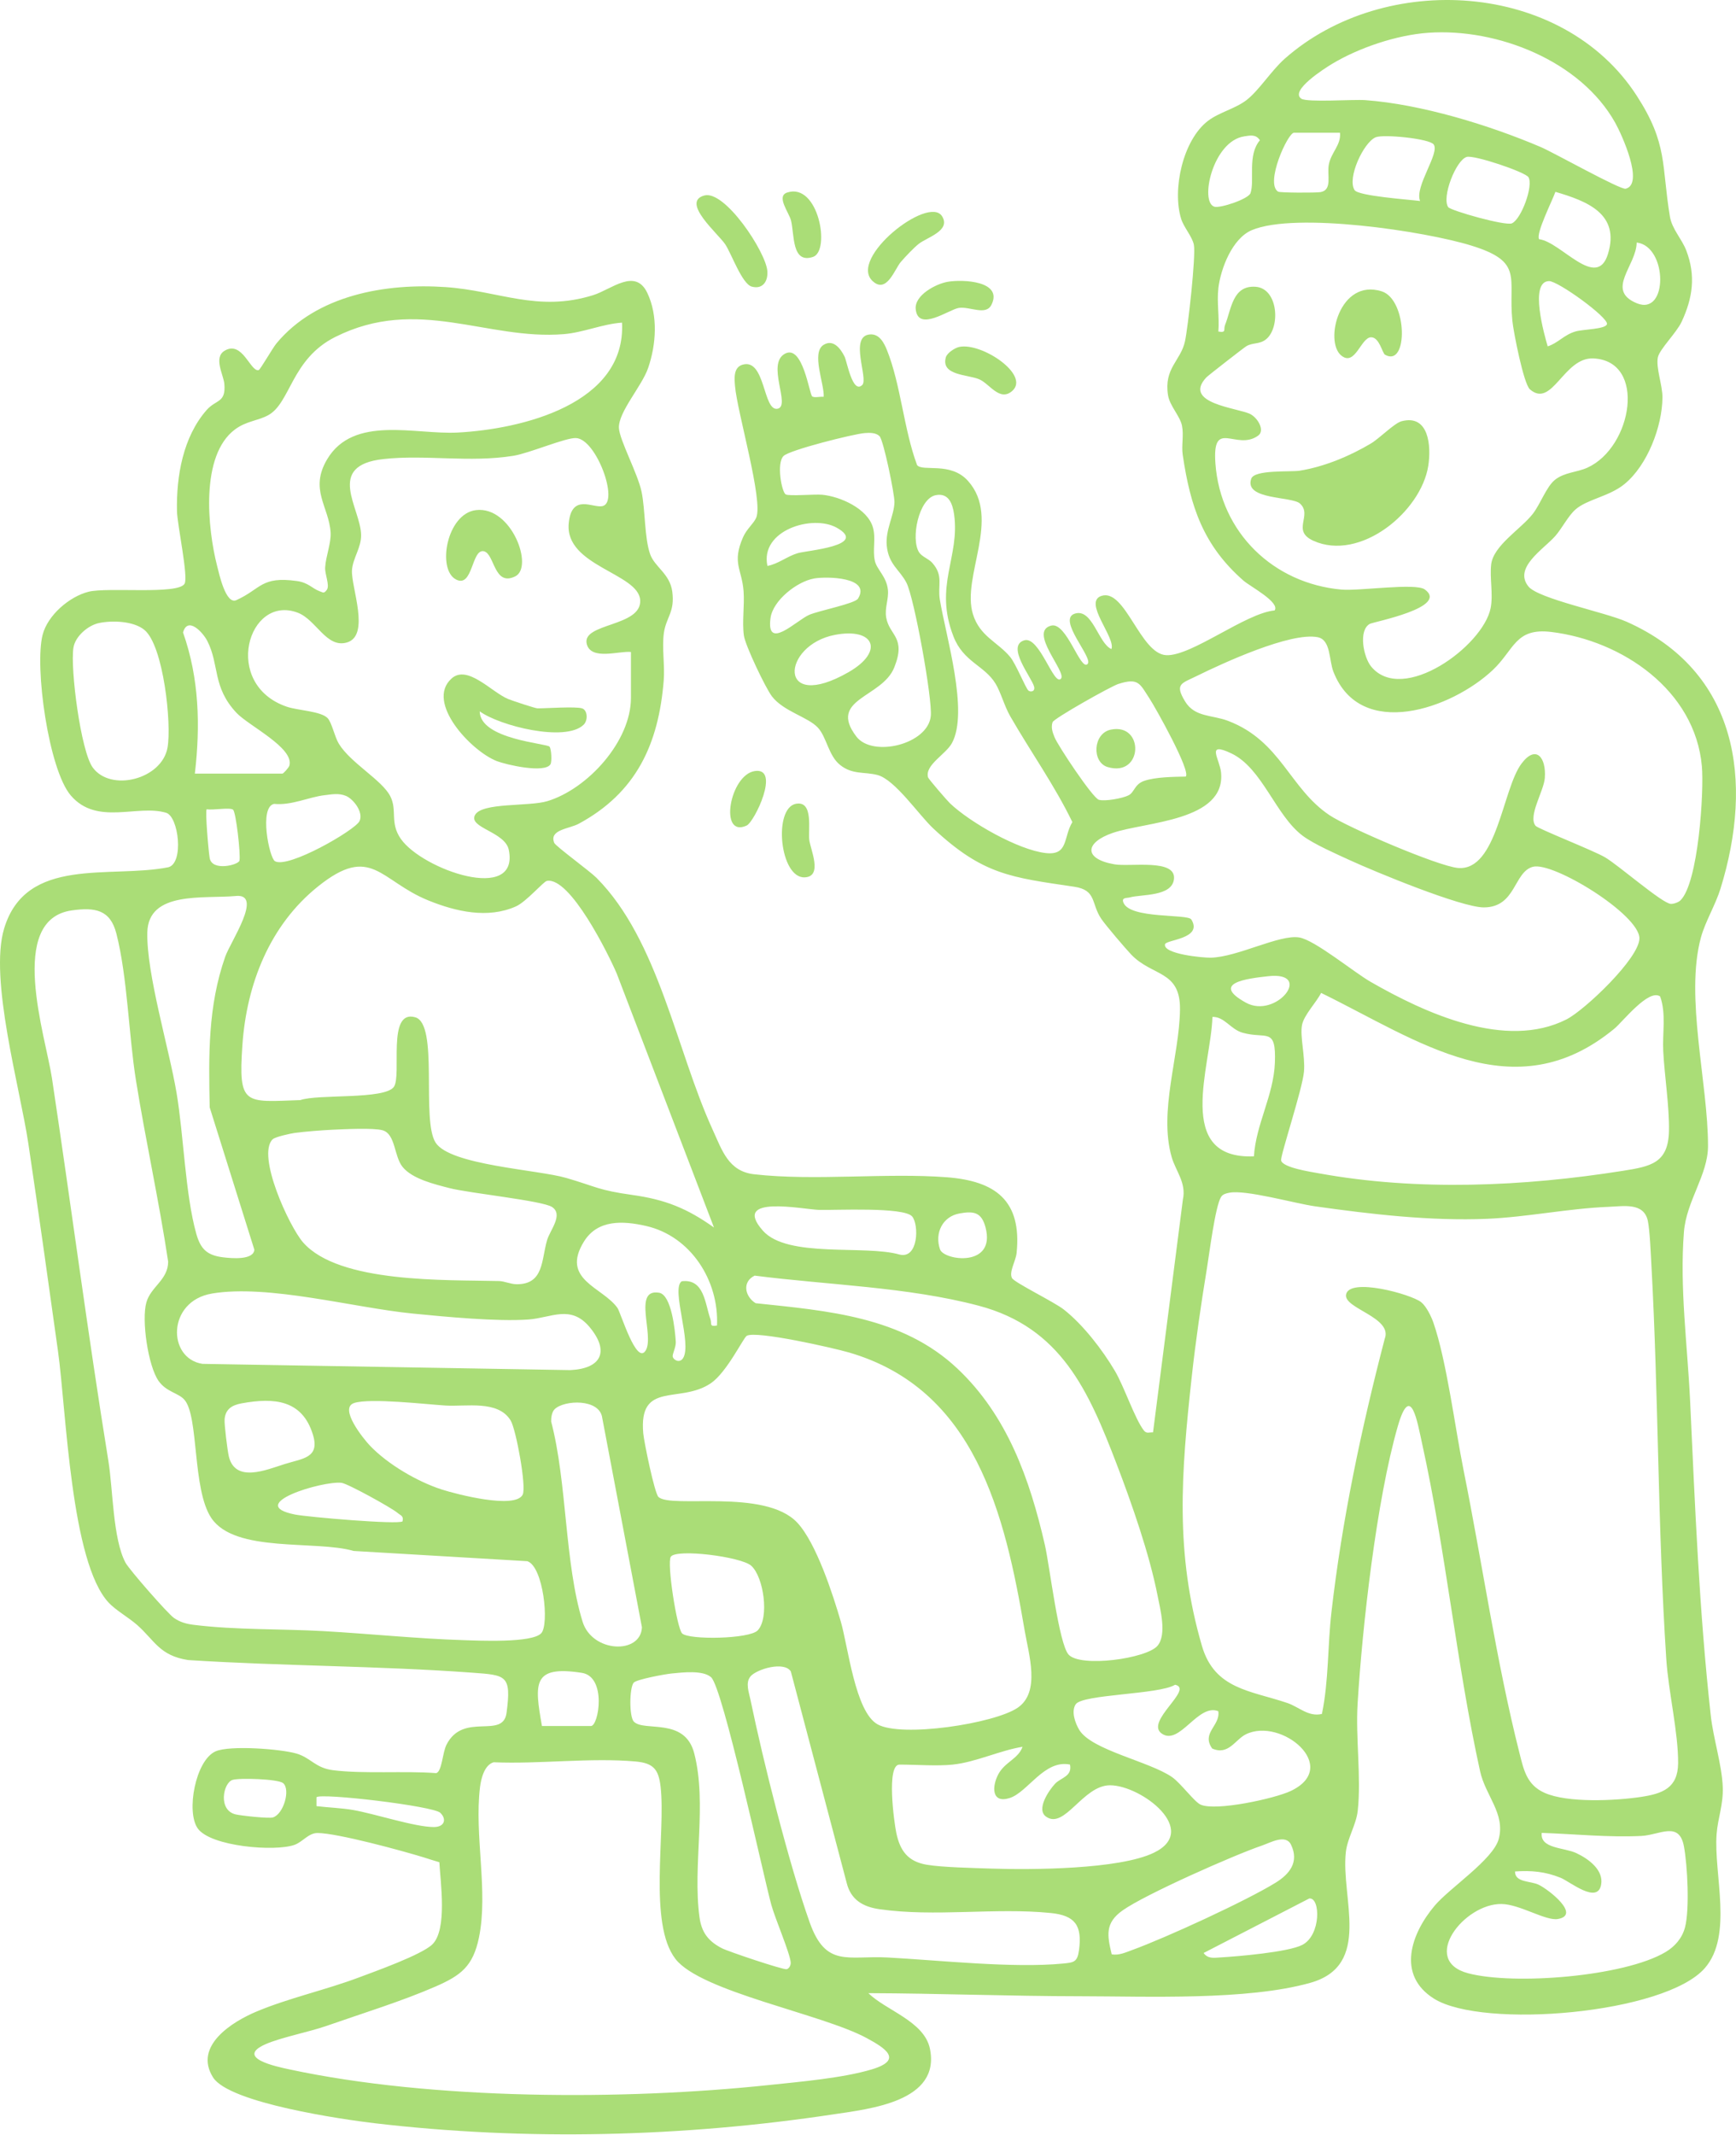 <svg width="1732" height="2130" viewBox="0 0 1732 2130" fill="none" xmlns="http://www.w3.org/2000/svg">
<path d="M866.29 1988.12C883.828 2005.39 922.076 2016.17 927.764 2043.52C938.725 2096.28 867.89 2103.57 831.835 2109.02C681.809 2131.71 524.763 2135.68 373.878 2117.94C342.652 2114.26 228.622 2097.91 212.505 2072.14C192.775 2040.55 232.266 2016.47 255.819 2006.57C287.696 1993.15 324.965 1984.98 357.969 1972.56C374.293 1966.43 420.835 1949.87 431.411 1939.47C446.461 1924.66 439.41 1877.4 438.344 1857.58C433.189 1856.13 428.123 1854.41 422.998 1852.81C401.311 1846.12 336.608 1828.52 316.848 1828.43C307.694 1828.4 302.094 1837.32 293.74 1840.28C274.216 1847.22 210.313 1841.97 197.337 1823.93C185.398 1807.31 195.085 1755.64 215.172 1746.93C229.422 1740.74 280.141 1744.59 295.784 1749.18C310.271 1753.45 314.567 1763.61 332.431 1765.8C363.627 1769.65 403.119 1766.25 435.292 1768.71C441.01 1766.75 441.395 1748.41 445.454 1740.38C462.281 1707.17 501.802 1735.38 505.387 1708.57C510.394 1670.85 505.002 1671 471.169 1668.51C377.018 1661.61 282.008 1661.96 187.768 1655.92C159.09 1651.48 154.409 1636.49 136.871 1620.96C128.635 1613.67 115.747 1606.39 108.637 1598.89C70.508 1558.57 66.183 1407.27 57.858 1347.78C48.23 1278.84 38.542 1209.46 28.262 1140.61C19.967 1084.97 -11.052 976.451 4.117 926.205C26.04 853.533 109.822 876.582 167.948 865.087C183.709 860.999 178.258 814.516 165.756 810.753C137.078 802.132 96.668 823.937 70.597 793.452C48.467 767.559 34.246 665.201 42.542 633.146C47.578 613.652 69.264 595.017 88.432 590.248C107.6 585.478 177.488 593.418 184.124 582.338C188.123 575.642 176.866 523.56 176.569 509.932C175.829 474.973 182.613 435.837 206.136 409.026C215.646 398.213 225.482 402.153 223.823 382.926C223.023 373.86 212.772 356.766 224 349.922C241.835 339.079 249.834 371.164 258.04 369.209C259.64 368.824 271.935 347.197 275.816 342.545C315.9 294.196 384.78 282.286 444.536 286.375C497.655 289.989 536.228 311.764 591.747 294.433C610.085 288.715 633.756 266.822 645.844 292.241C656.687 315.023 654.643 343.76 646.643 367.076C640.422 385.207 616.81 411.07 617.492 426.861C617.995 438.741 636.274 472.366 640.067 490.408C643.859 508.45 642.881 536.595 648.658 552.86C653.161 565.569 668.3 572.265 670.7 589.981C673.514 610.601 664.597 615.489 662.345 631.428C660.271 646.27 663.412 663.572 662.197 678.651C657.101 742.377 634.734 790.726 577.349 821.715C567.839 826.84 547.515 827.522 552.996 840.824C554.329 844.053 588.577 869.027 595.154 875.664C657.25 938.174 674.729 1047.58 710.991 1126.83C720.501 1147.6 726.752 1168.4 752.319 1171.33C812.608 1178.2 883.917 1169.67 944.68 1174.32C993.059 1178.06 1019.57 1197.4 1014.27 1249.78C1013.44 1258.07 1006.45 1268.71 1009.65 1274.87C1011.96 1279.32 1051.9 1298.78 1061.35 1306.25C1080.66 1321.42 1099.92 1346.48 1112.42 1367.63C1121.49 1382.98 1132.36 1415.63 1141.28 1426.97C1144 1430.44 1146.88 1428.48 1150.37 1428.81L1180.15 1196.57C1183.82 1179.89 1172.89 1167.92 1168.98 1154.24C1155.85 1108.32 1176.68 1053.6 1177.27 1007.08C1177.81 967.652 1149.6 974.259 1128.48 952.039C1122.73 945.995 1103.12 923.006 1098.79 916.607C1088.37 901.29 1094.32 887.87 1071.69 884.522C1008.52 875.16 980.735 872.612 931.319 826.573C916.565 812.857 892.953 777.572 875.326 773.039C862.202 769.662 850.47 772.951 838.056 762.967C826.562 753.723 824.754 735.266 815.985 725.816C806.06 715.121 781.826 709.758 770.183 694.649C763.844 686.413 743.52 643.841 742.157 633.887C740.261 619.992 742.928 604.053 741.861 589.774C740.202 567.465 730.04 561.807 741.328 535.914C744.913 527.648 751.904 522.315 754.452 516.45C761.77 499.592 735.432 410.892 733.329 385.118C732.707 377.563 731.551 366.365 741.032 363.728C763.814 357.388 761.118 410.833 775.872 407.693C789.263 404.849 764.11 362.75 783.308 352.737C801.083 343.464 807.482 393.502 810.356 395.457C812.667 397.027 818.444 395.398 821.762 395.842C822.74 383.548 809.023 351.729 821.733 343.967C831.539 337.953 838.827 348.026 842.648 355.759C845.048 360.617 850.588 393.324 860.246 384.051C866.705 377.86 846.826 335.406 867.83 333.598C877.34 332.769 881.992 342.012 884.865 349.093C898.76 383.666 901.693 428.461 914.995 463.982C920.713 470.826 948.413 460.249 965.803 479.743C999.192 517.22 959.138 574.931 970.662 612.556C977.476 634.805 995.37 640.315 1007.81 655.276C1013.62 662.268 1023.19 686.324 1026.06 688.843C1027.99 690.502 1033.14 690.087 1031.66 684.725C1029.17 675.659 1003.43 644.226 1021.94 638.716C1037.14 634.212 1051.45 684.991 1058.53 676.992C1064.43 670.326 1025.59 629.946 1048.79 624.051C1064.28 620.111 1078.06 670.267 1085.2 662.209C1090.71 655.987 1054.53 617.918 1072.25 612.141C1089.97 606.364 1095.83 642.004 1108.87 647.426C1113.28 636.02 1080.19 600.469 1098.94 594.395C1122.73 586.693 1137.63 652.581 1163.73 653.558C1189.06 654.506 1242.69 611.578 1271.69 608.912C1277.26 600.706 1247.31 585.033 1240.7 579.256C1200.5 544.15 1187.55 505.251 1179.97 453.524C1178.61 444.31 1181.21 434.326 1179.26 424.639C1177.3 414.951 1166.99 404.819 1165.33 394.213C1161.07 367.194 1177.95 360.054 1182.25 340.472C1185.21 326.962 1193.3 254.675 1191.11 244.099C1189.42 235.922 1180.98 226.619 1178.43 218.324C1169.36 189.113 1180.09 139.815 1205.12 120.618C1216.32 112.026 1232.41 108.471 1243.58 99.88C1256.17 90.192 1268.34 70.402 1282 58.374C1381.63 -29.378 1558.74 -19.098 1632.89 95.347C1664.26 143.785 1657.48 164.494 1666.07 216.072C1668.17 228.604 1677.92 238.173 1682.45 250.024C1691.93 274.88 1688.94 296.951 1677.77 320.948C1672.62 332.028 1655.64 348.382 1654.01 356.588C1651.97 366.779 1658.75 384.614 1658.63 396.494C1658.37 425.468 1643.64 464.16 1620.71 482.883C1605.6 495.237 1583.56 497.993 1571.95 508.125C1564.42 514.702 1558.41 527.144 1551.45 534.966C1539.86 547.971 1509.71 566.34 1524.96 585.063C1534.95 597.299 1601.63 610.719 1622.97 620.229C1733.8 669.615 1749.88 778.668 1716.52 886.477C1711.58 902.505 1701.33 919.303 1697.03 935.064C1680.85 994.404 1704.14 1080.47 1704.08 1143.13C1704.08 1172.01 1682.51 1197.85 1680.05 1228.86C1675.64 1284.68 1683.61 1341.92 1686.22 1397.55C1691.1 1502.34 1695.28 1607.1 1706.84 1711.38C1709.38 1734.22 1717.89 1760.38 1718.78 1782.33C1719.49 1800.32 1713.86 1813.2 1712.64 1829.71C1709.71 1869.7 1729.23 1930.52 1701 1963.08C1661.24 2008.91 1479.19 2024.23 1430.57 1993.6C1393.16 1970.01 1407.79 1928.78 1431.49 1900.78C1446.39 1883.18 1489.83 1854.83 1495.28 1834.36C1502 1809.09 1482.12 1791.37 1476.7 1766.93C1453.36 1661.16 1442.4 1546.69 1418.84 1440.04C1414.1 1418.62 1407.53 1377.79 1394.52 1422.88C1373.37 1496.36 1359.15 1622.12 1354.47 1699.5C1352.39 1733.57 1358.23 1773.06 1354.61 1806.18C1353.07 1820.32 1344.3 1833.44 1342.73 1847.57C1337.64 1893.34 1369.25 1960.42 1307.3 1977.87C1244.26 1995.64 1144.71 1991.32 1078 1991.26C1007.31 1991.2 936.859 1988.44 866.231 1988.18L866.29 1988.12ZM1425.09 32.688C1393.63 34.88 1355.89 47.531 1328.93 63.766C1321.49 68.269 1286.44 90.488 1298.35 98.458C1304.16 102.339 1350.08 99.02 1362.05 99.88C1417.81 103.938 1485.74 124.736 1537.23 146.689C1550.09 152.169 1616.65 189.557 1621.93 188.254C1640.68 183.632 1617.87 133.89 1611.59 122.632C1577.04 60.655 1493.77 27.918 1425.09 32.688ZM1336.9 132.409H1291.01C1284.82 132.409 1261.88 182.891 1275.16 191.187C1276.96 192.312 1313.11 192.461 1317.67 191.601C1329.55 189.35 1323.77 174.567 1325.76 164.168C1328.13 151.784 1338.14 144.674 1336.9 132.379V132.409ZM1241.44 136.023C1210.07 140.586 1196.65 201.467 1211.52 206.177C1217.21 207.985 1245.62 198.564 1247.63 192.609C1251.96 179.87 1244.26 154.925 1257 139.904C1252.97 133.801 1247.69 135.105 1241.44 135.994V136.023ZM1416.8 200.489C1411.05 186.091 1436.74 152.851 1430.37 144.081C1426.13 138.245 1380.21 133.683 1372.48 136.942C1360.48 142.008 1343.74 177.648 1351.47 189.646C1355.3 195.571 1406.01 199.097 1416.8 200.489ZM1463.31 156.554C1452.59 159.783 1438.25 196.579 1444.82 206.563C1447.14 210.088 1502.15 225.642 1508.46 222.768C1517.85 218.531 1530.06 185.143 1524.93 176.759C1521.73 171.574 1470.69 154.332 1463.28 156.554H1463.31ZM1535.57 238.618C1557.25 241.136 1593.04 290.078 1604.27 253.283C1616.48 213.288 1583.44 200.667 1551.83 191.364C1548.99 199.63 1532.07 233.078 1535.54 238.588L1535.57 238.618ZM1215.55 287.797C1213.95 301.188 1216.71 316.978 1215.55 330.725C1223.96 332.176 1220.41 328.74 1222.22 324.207C1228.61 308.179 1229.68 284.568 1252.55 286.049C1275.42 287.53 1277.62 326.755 1263.19 338.398C1256.61 343.73 1250.15 341.449 1243.49 345.33C1241.29 346.604 1205.33 374.601 1203.58 376.437C1179.23 402.479 1234.9 406.863 1247.22 412.937C1254.74 416.64 1262.42 429.438 1255.19 434.593C1233.33 450.206 1209.27 416.492 1212.62 462.353C1217.62 531.114 1270.42 582.071 1338.41 588.115C1356.3 589.714 1412.15 581.212 1421.48 587.966C1446.25 605.89 1370.26 620.288 1366.61 622.333C1355.03 628.85 1360.33 655.632 1368.09 664.994C1399.56 702.885 1479.52 644.552 1487.16 606.749C1489.94 593.032 1486.12 576.709 1487.75 562.962C1490 544.09 1517.38 527.767 1529.2 512.657C1537.02 502.644 1542.77 485.52 1551.39 478.617C1560.84 471.063 1573.16 471.27 1583.68 466.53C1628.71 446.147 1643.08 359.906 1589.67 357.536C1559.98 356.203 1548.66 407.811 1526.36 388.347C1520.13 382.896 1510 331.258 1508.88 320.03C1504.52 276.776 1520.67 261.4 1468.38 245.106C1421.6 230.53 1292.4 211.243 1248.97 229.552C1229.41 237.788 1217.86 267.888 1215.49 287.826L1215.55 287.797ZM1632.92 241.936C1632.59 265.103 1601.43 289.485 1633.01 302.491C1664.59 315.497 1663.79 245.491 1632.92 241.936ZM1544.13 345.508C1554.65 342.101 1560.48 333.865 1572.07 330.577C1579.65 328.414 1602.2 328.444 1603.26 323.259C1604.66 316.623 1554.38 280.213 1545.43 280.39C1525.5 280.775 1540.9 334.487 1544.13 345.478V345.508ZM620.632 321.837C600.931 323.2 582.237 331.673 562.536 333.302C485.775 339.612 416.776 294.907 334.505 336.117C290.51 358.158 289.977 401.975 267.55 414.181C257.033 419.899 245.746 419.928 234.399 428.401C199.677 454.324 207.025 527.085 216.624 564.532C218.608 572.294 225.245 603.431 235.821 598.632C260.588 587.433 260.411 574.546 296.288 579.582C307.575 581.152 311.663 587.107 318.744 589.714C322.595 591.136 323.158 592.262 326.18 588.233C329.113 583.671 324.017 572.916 324.403 566.014C325.025 554.993 330.505 541.602 329.854 531.203C328.254 505.458 308.434 488.394 326.358 458.205C352.725 413.796 414.347 433.704 456.504 431.482C520.526 428.105 624.661 403.101 620.602 321.837H620.632ZM877.429 435.038C873.845 431.453 867.564 431.631 862.764 431.986C851.536 432.875 787.9 448.814 781.767 454.828C774.479 461.997 779.871 490.556 783.811 493.104C787.011 495.178 812.756 492.778 820.37 493.519C838.382 495.297 865.342 507.265 870.852 525.9C874.111 536.98 870.378 548.475 872.837 559.437C874.793 568.147 884.421 574.99 885.843 588.144C886.88 597.773 882.406 606.334 884.184 616.141C887.413 634.183 904.33 635.486 892.183 665.823C880.036 696.16 825.554 696.93 854.41 734.733C870.586 755.916 925.986 742.495 928.652 714.143C930.282 696.753 912.151 596.38 904.33 581.241C897.575 568.176 886.554 563.199 884.717 544.387C883.177 528.596 892.094 514.287 892.39 500.926C892.568 493.104 881.518 439.067 877.459 435.008L877.429 435.038ZM629.52 650.359C618.025 649.025 589.703 659.128 585.407 642.419C579.985 621.296 640.422 625.414 638.704 598.573C636.985 571.731 563.187 564.621 567.424 521.901C570.386 491.801 591.539 507.088 601.138 504.836C617.936 500.926 595.094 438.119 574.771 436.963C564.52 436.371 528.318 452.072 512.26 454.65C468.621 461.73 424.123 453.257 382.38 457.938C324.225 464.456 359.805 506.703 360.279 533.573C360.517 546.372 351.806 557.037 351.155 569.035C350.266 585.656 369.671 633.857 346.207 640.849C325.706 646.952 315.574 618.244 297.176 611.223C247.375 592.203 221.067 682.799 286.244 704.989C297.206 708.722 319.988 709.344 326.773 716.247C331.098 720.661 333.764 734.852 338.09 741.932C349.881 761.159 381.136 778.076 389.372 794.222C396.63 808.413 388.602 820.678 399.978 836.883C421.457 867.457 518.363 901.409 507.639 847.815C503.995 829.595 467.14 825.803 473.895 813.034C480.65 800.266 527.666 804.71 546.034 799.17C586.296 786.993 629.49 739.503 629.49 696.16V650.299L629.52 650.359ZM933.6 493.934C916.535 497.282 908.477 537.484 916.921 550.875C919.735 555.348 926.43 557.304 930.075 561.392C941.629 574.368 935.318 583.76 937.688 598.187C943.584 634.064 966.811 709.818 949.776 741.192C943.584 752.598 922.461 763.085 925.927 775.469C926.371 777.098 945.065 798.725 947.732 801.243C967.759 820.382 1015.87 847.786 1043.28 850.926C1066.09 853.533 1060.72 835.343 1069.88 820.026C1052.34 783.675 1028.2 749.783 1007.9 714.469C1002.01 704.219 998.54 690.62 993.178 681.821C982.127 663.72 961.211 660.402 951.287 634.924C931.497 584.056 957.952 555.882 951.879 512.983C950.368 502.318 946.369 491.445 933.63 493.934H933.6ZM765.68 564.503C776.523 562.518 785.115 555.022 795.84 551.793C804.905 549.068 866.971 544.446 834.827 526.404C810.741 512.894 758.037 528.892 765.651 564.503H765.68ZM812.252 577.064C795.366 579.967 771.132 598.78 768.732 616.555C764.258 649.825 794.358 619.074 807.157 613.385C816.755 609.119 852.929 602.187 856.039 597.121C869.341 575.524 824.754 574.872 812.252 577.034V577.064ZM98.92 621.444C88.047 623.666 75.071 634.568 73.264 646.092C69.975 666.949 80.581 749.22 92.521 765.603C110.563 790.311 161.401 777.394 167.119 745.872C171.414 722.29 163.149 643.93 144.01 628.287C133.227 619.459 112.163 618.718 98.949 621.444H98.92ZM194.434 771.706H281.741C282.719 771.706 288.17 765.722 288.733 763.648C293.621 745.932 247.938 723.92 235.88 711.003C211.706 685.169 219.112 663.572 206.847 639.397C202.492 630.835 187.264 614.333 182.613 630.894C198.759 676.548 199.974 724.009 194.404 771.677L194.434 771.706ZM1676.53 898.15C1694.45 880.878 1700.2 789.541 1697.95 764.329C1691.22 688.665 1618.7 639.071 1547.77 630.391C1511.72 625.976 1510.95 647.9 1489.47 668.223C1448.47 707.003 1357.37 739.059 1330.38 670.149C1325.76 658.328 1327.89 638.212 1314.62 635.605C1287.51 630.331 1220.05 661.468 1193.77 674.415C1178.81 681.792 1171.64 682.088 1182.4 699.745C1192.06 715.624 1209.27 712.958 1225.24 719.061C1278.06 739.207 1286.41 786.371 1326.47 813.183C1344.75 825.418 1434.9 864.139 1454.69 865.798C1493.62 869.057 1498.95 787.23 1517.94 761.782C1532.31 742.525 1542.8 755.323 1541.26 776.061C1540.25 789.245 1524.25 814.012 1532.01 823.729C1534.38 826.692 1589.72 848.349 1601.28 855.133C1615.03 863.221 1658.52 901.29 1666.96 901.616C1669.83 901.734 1674.45 900.194 1676.56 898.15H1676.53ZM832.961 633.294C779.605 643.515 774.924 711.477 846.529 670.534C882.584 649.914 872.482 625.71 832.961 633.294ZM1182.99 774.639C1188.38 769.307 1152.92 706.055 1146.88 696.812C1137.1 681.821 1135.94 675.807 1115.71 682.266C1108.3 684.636 1051.39 716.661 1050.15 720.394C1048.37 725.727 1050.15 730.467 1052.1 735.355C1055.36 743.68 1090.17 795.97 1096.31 797.777C1102.44 799.584 1120.04 796.355 1125.96 793.333C1131.89 790.311 1131.8 782.342 1141.43 778.965C1152.74 775.024 1170.81 774.906 1182.99 774.639ZM1188.53 917.11C1200.62 936.545 1163.29 937.286 1162.31 941.937C1160.24 951.743 1200.5 955.476 1208 955.298C1234.78 954.676 1276.58 931.864 1296.22 935.123C1311.83 937.7 1350.41 969.578 1367.5 979.414C1421.78 1010.58 1502.21 1047.61 1562.85 1016.86C1581.07 1007.62 1635.64 955.772 1635.64 935.982C1635.64 912.192 1549.26 859.103 1529.26 864.643C1510.12 869.946 1512.61 904.964 1480.52 905.141C1458.04 905.26 1371.23 869.324 1346.76 858.066C1333.37 851.904 1311.15 842.186 1299.92 833.861C1272.58 813.568 1259.54 766.226 1228.41 751.472C1202.6 739.236 1216.94 757.13 1218.25 770.61C1222.96 819.197 1142.67 819.7 1110.32 830.78C1082.26 840.379 1080.78 856.733 1111.8 862.154C1127.5 864.909 1173.21 856.318 1171.29 876.641C1169.6 894.535 1139.11 891.899 1127.26 895.157C1124.09 896.017 1118.64 894.98 1120.87 900.431C1127.5 916.844 1184.95 911.422 1188.5 917.14L1188.53 917.11ZM323.928 793.185C307.871 795.111 290.925 803.584 273.446 801.895C258.307 804.947 268.617 855.666 274.305 859.043C287.341 866.776 354.562 827.966 358.709 819.019C362.857 810.072 352.458 797.036 345.318 793.985C338.179 790.934 331.216 792.326 323.899 793.215L323.928 793.185ZM232.473 807.613C228.533 805.154 212.387 808.442 206.225 807.198C204.507 808.916 208.091 849.8 209.217 856.022C211.676 869.472 237.895 862.776 238.902 858.51C240.265 852.733 235.436 809.479 232.444 807.613H232.473ZM712.354 1224.51L615.24 970.94C607.36 952.513 568.816 874.301 545.59 878.715C542.212 879.367 525.118 899.483 514.808 904.104C486.753 916.695 454.816 909.319 427.471 898.239C378.796 878.508 370.649 841.475 317.322 884.196C269.121 922.828 246.042 981.547 241.835 1042.52C237.628 1103.49 244.294 1099.22 299.635 1097.35C317.263 1091.13 383.773 1097.12 392.957 1084.14C401.134 1072.59 385.639 1006.46 414.347 1014.76C437.988 1021.6 420.065 1117.11 434.581 1139.75C449.098 1162.38 536.435 1166.68 565.054 1175.03C595.42 1183.89 596.665 1187.18 630.971 1191.98C663.767 1196.57 685.483 1205.31 712.383 1224.48L712.354 1224.51ZM235.317 893.765C203.381 896.728 147.803 888.314 146.973 930.205C146.143 971.8 168.6 1045.21 176.184 1090.36C183.324 1132.85 184.805 1191.27 195.796 1230.55C200.003 1245.6 206.254 1252.18 222.489 1254.16C230.933 1255.2 252.856 1257.22 253.774 1246.61L209.217 1104.64C208.15 1052.62 207.351 1003.97 224.682 954.35C229.896 939.448 262.988 891.158 235.317 893.735V893.765ZM539.961 1629.23C548.197 1620.46 542.123 1562.48 526.096 1557.3L352.814 1547.08C315.011 1536.08 234.636 1549.42 210.906 1514.34C191.649 1485.84 198.552 1412.87 183.976 1396.25C177.991 1389.41 166.052 1388.55 158.26 1377.56C147.743 1362.68 140.989 1316.56 146.084 1298.99C150.617 1283.35 167.682 1276.68 167.77 1258.55C158.705 1197.96 145.314 1138 135.626 1077.56C128.309 1031.76 127.242 975.058 116.132 931.331C110.029 907.304 94.713 904.934 71.812 908.104C6.546 917.081 45.504 1033.54 51.844 1075.55C71.012 1202.94 87.543 1330.15 108.133 1457.28C112.725 1485.57 112.548 1534.78 125.139 1558.66C128.753 1565.53 167.385 1609.65 173.518 1613.88C179.65 1618.12 185.872 1619.87 193.249 1620.78C235.199 1626 280.852 1624.67 323.099 1627.07C368.93 1629.67 416.095 1634.59 462.104 1636.04C477.717 1636.55 530.688 1639.03 539.872 1629.26L539.961 1629.23ZM1265.2 973.785C1243.75 976.155 1207.52 980.628 1243.07 1000.18C1273.32 1016.83 1311.21 968.689 1265.2 973.785ZM1656.29 993.93C1644.77 985.99 1619.02 1019.2 1610.61 1026.13C1510.39 1108.76 1414.58 1037.6 1318.06 990.434C1313.32 999.944 1300.93 1012.45 1299.01 1022.49C1296.84 1033.87 1302.24 1053.27 1300.99 1068.74C1299.6 1086.13 1277.14 1153.14 1278.18 1157.61C1279.81 1164.75 1308.01 1168.96 1315.57 1170.35C1414.25 1188.36 1520.55 1183.54 1619.2 1167.89C1647.05 1163.48 1664.53 1160.22 1665.12 1127.96C1665.57 1103.87 1660.68 1073.06 1659.4 1048.5C1658.46 1030.37 1662.52 1011.23 1656.29 993.901V993.93ZM1251.04 1153.47C1253 1121.47 1270.65 1092.76 1271.93 1060.35C1273.38 1023.79 1263.48 1036.86 1239.75 1030.16C1227.67 1026.76 1221.74 1014.08 1209.65 1014.37C1208.26 1063.17 1170.9 1156.67 1251.04 1153.47ZM272.054 1136.4C255.7 1152.31 288.555 1223.53 302.42 1239.35C338.386 1280.32 445.128 1276.5 497.773 1277.84C503.521 1277.98 509.327 1281.01 515.578 1281.03C542.775 1281.12 540.049 1256.62 545.827 1237.04C548.819 1226.91 562.269 1211.74 550.863 1204.04C541.412 1197.67 468.236 1190.26 448.446 1185.14C434.018 1181.4 411.325 1176.1 401.578 1163.92C393.075 1153.29 394.646 1131.19 381.788 1127.48C372.722 1124.88 343.393 1126.39 332.135 1126.89C321.677 1127.37 304.05 1128.73 293.947 1130.12C289.503 1130.74 274.542 1134.03 272.113 1136.4H272.054ZM1318.88 1709.6C1325.79 1676.24 1324.48 1641.88 1328.37 1608.13C1338.94 1516 1358.17 1425.05 1381.51 1335.52C1389.84 1314.07 1340.69 1305.36 1342.94 1291.46C1345.79 1273.92 1407.58 1290.81 1417.86 1298.9C1422.96 1302.9 1427.94 1313.15 1430.07 1319.25C1443.34 1357.53 1451.7 1424.22 1460.23 1466.67C1478.69 1558.42 1493.03 1658.08 1515.9 1748.41C1520.19 1765.36 1523.13 1780.41 1541.05 1788.38C1564.07 1798.63 1611.8 1796.23 1636.95 1792.47C1658.55 1789.24 1674.07 1783.67 1674.25 1758.72C1674.45 1728.18 1664.59 1687.44 1662.46 1655.12C1653.81 1523.79 1654.78 1392.4 1647.58 1261.54C1646.99 1250.67 1645.95 1226.58 1644.03 1217.75C1639.97 1199.24 1619.88 1203.24 1604.75 1203.83C1564.63 1205.43 1523.66 1214.08 1483.49 1215.77C1427.29 1218.11 1367.83 1211.21 1312.19 1203.33C1291.18 1200.33 1242.98 1186.5 1226.45 1189.76C1223.4 1190.35 1220.02 1191.12 1218.25 1193.96C1212.44 1203.18 1206.51 1250.76 1204.17 1264.98C1198.37 1300.17 1192.77 1338.6 1188.92 1374.03C1178.55 1469.07 1172.03 1548.88 1199.2 1641.91C1211.85 1685.22 1247.99 1686.35 1284.43 1698.76C1295.92 1702.67 1305.55 1712.89 1318.88 1709.66V1709.6ZM910.018 1213.4C901.841 1203.74 833.316 1207.3 817.348 1206.88C801.38 1206.47 728.885 1191.12 761.118 1227.59C785.589 1255.29 862.913 1241.51 897.427 1251.41C916.298 1256.21 917.039 1221.66 910.018 1213.37V1213.4ZM957.271 1210.44C940.325 1213.49 932.296 1230.05 937.836 1246.22C941.688 1257.51 993.8 1264.62 983.283 1224.42C979.313 1209.28 971.758 1207.83 957.301 1210.41L957.271 1210.44ZM715.346 1322.16C717.42 1277.57 689.245 1233.04 644.481 1222.88C621.787 1217.72 596.398 1216.27 582.681 1238.34C558.951 1276.53 601.168 1283.79 616.01 1304.62C619.358 1309.33 635.149 1362.8 644.333 1346.89C652.924 1331.96 630.971 1285.03 657.605 1289.51C669.929 1291.58 673.573 1327.13 674.225 1338.48C674.521 1343.69 670.7 1350.71 671.144 1353.11C671.796 1356.73 678.106 1360.02 681.454 1354.83C690.756 1340.43 669.13 1285.45 680.15 1278.07C702.666 1275.29 703.347 1300.38 708.739 1315.7C710.428 1320.47 707.199 1323.61 715.405 1322.19L715.346 1322.16ZM752.971 1272.41C740.291 1278.52 742.957 1293.09 753.86 1299.94C825.732 1307.55 900.063 1313.21 955.108 1365.08C1005.06 1412.13 1027.45 1475.62 1042.48 1541.12C1047.24 1561.95 1056.4 1640.1 1066.21 1650.56C1078.35 1663.53 1143.71 1654.5 1154.76 1641.76C1164.44 1630.59 1157.48 1604.82 1154.88 1591.48C1146.79 1550.28 1129.25 1500.03 1114.14 1460.57C1086.05 1387.3 1058.59 1324.14 976.32 1302.42C904.922 1283.58 826.088 1281.86 752.941 1272.44L752.971 1272.41ZM211.409 1290.34C166.645 1297.83 166.704 1355.07 202.018 1360.46L568.964 1366.68C600.22 1365.2 608.367 1347.81 588.103 1323.61C569.32 1301.18 549.885 1314.54 527.34 1316.2C496.233 1318.48 444.269 1313.48 411.977 1310.31C353.051 1304.5 267.758 1280.86 211.409 1290.31V1290.34ZM656.864 1493.13C668.981 1505.18 763.014 1484.27 795.425 1518.84C814.296 1538.99 830.976 1590.33 838.856 1617.5C846.204 1642.83 853.225 1707.47 875.474 1720C899.323 1733.45 992.022 1719.38 1015.34 1703.47C1038.3 1687.8 1026.36 1650.41 1022.3 1626.47C1002.54 1509.98 973.032 1385.79 846.885 1349.06C831.953 1344.7 754.067 1326.98 744.972 1332.52C741.595 1334.57 725.152 1368.88 709.302 1379.72C678.521 1400.75 636.956 1376.87 641.785 1429.88C642.585 1438.56 652.983 1489.25 656.894 1493.16L656.864 1493.13ZM241.035 1399.86C231.644 1401.58 224.978 1405.4 224.089 1415.71C223.645 1420.72 226.963 1447 228.266 1452.63C234.636 1479.56 265.714 1466.17 283.874 1460.45C302.035 1454.73 319.396 1454.41 312.167 1430.97C301.531 1396.43 273.831 1393.85 241.035 1399.86ZM353.229 1399.57C337.853 1404.6 362.65 1435.27 369.078 1442.02C386.765 1460.6 416.45 1477.96 440.743 1485.78C455.023 1490.4 514.127 1505.81 521.504 1490.88C525.385 1483.02 514.838 1425.82 509.505 1416.99C496.973 1396.31 465.096 1403.3 444.536 1402.03C424.982 1400.81 369.167 1394.29 353.199 1399.54L353.229 1399.57ZM553.292 1405.76C550.567 1408.49 549.767 1414.11 549.885 1418C565.913 1479 563.128 1558.81 581.229 1617.61C590.769 1648.66 639.296 1650.59 640.452 1623.24L600.871 1414.47C598.501 1394.95 562.832 1396.28 553.292 1405.76ZM401.608 1517.51C402.911 1511.97 399.712 1511.79 396.69 1509.15C391.031 1504.24 346.859 1479.82 340.667 1479.11C321.914 1476.95 243.198 1500.62 294.451 1510.78C306.864 1513.24 397.579 1521.06 401.637 1517.54L401.608 1517.51ZM756.022 1626.27C767.754 1613.64 761.918 1572.91 749.475 1561.8C739.402 1552.82 674.966 1544.65 669.278 1552.82C665.13 1558.81 675.292 1623.95 680.506 1629.29C687.053 1636.01 747.846 1635.03 756.022 1626.27ZM748.764 1672.27C743.431 1678.47 747.253 1688.21 748.764 1695.68C761.562 1757.42 787.07 1859.24 807.868 1917.73C824.014 1963.05 846.144 1950.49 885.458 1952.59C936.74 1955.35 1010.6 1963.47 1060.28 1958.67C1071.36 1957.6 1074.89 1957.33 1076.52 1945.31C1079.86 1920.45 1072.46 1910.64 1048.22 1908.22C992.763 1902.65 932.711 1912.42 877.37 1904.42C860.898 1902.05 848.781 1895 844.663 1877.94L788.996 1667.24C782.419 1656.84 755.134 1664.81 748.675 1672.27H748.764ZM540.731 1721.72H589.554C597.376 1721.72 605.552 1672.54 580.459 1668.66C530.895 1660.99 533.236 1679.33 540.701 1721.72H540.731ZM670.285 1669.28C663.589 1669.93 634.852 1675.21 632.186 1678.53C627.89 1683.86 627.653 1712.57 632.423 1717.37C642.703 1727.79 683.231 1712.57 692.623 1748.92C705.688 1799.46 690.845 1860.64 697.867 1912.36C699.94 1927.68 706.784 1936.42 720.175 1943.35C726.752 1946.73 781.234 1964.98 784.789 1964.3C787.07 1963.85 789.055 1960.65 788.877 1957.66C788.315 1948.57 773.205 1913.58 769.502 1899.95C761.118 1868.99 721.123 1683.09 709.391 1672.99C701.066 1665.82 681.187 1668.22 670.344 1669.28H670.285ZM1215.55 1706.94C1195.14 1698.82 1177.01 1741.6 1159.14 1729.3C1141.69 1717.31 1191.73 1684.69 1172.38 1680.54C1156.42 1690.41 1080.01 1689.9 1073.23 1700.03C1068.49 1707.08 1072.72 1718.94 1076.87 1725.72C1089.17 1745.78 1146.49 1756.97 1169.16 1772.53C1178.04 1778.63 1191.43 1797.21 1197.8 1800.11C1212.88 1806.95 1271.78 1794.07 1287.72 1786.54C1338.47 1762.51 1278.21 1712.54 1242.98 1729.99C1232.29 1735.29 1225.65 1751.32 1209.39 1744.15C1198.28 1728.39 1217.71 1721.45 1215.49 1706.97L1215.55 1706.94ZM950.665 1760.2C934.578 1761.83 914.106 1760.2 897.397 1760.2C884.154 1760.2 892.035 1817.94 894.257 1828.43C898.049 1846.3 905.87 1856.93 924.742 1860.1C940.236 1862.71 971.669 1863.33 989 1863.92C1028.76 1865.23 1116.45 1864.84 1151.11 1848.16C1197.69 1825.77 1138.61 1780.91 1107.53 1780.82C1080.43 1780.76 1062.29 1825.2 1043.69 1812.14C1033.47 1804.94 1046.39 1785.98 1052.64 1779.28C1058.38 1773.15 1069.97 1772.11 1067.54 1760.17C1041.91 1754.9 1025.53 1787.67 1007.43 1793.5C989.326 1799.34 989.445 1782.31 995.962 1769.92C1002.48 1757.54 1015.93 1754.52 1020.2 1742.43C997.77 1746.04 973.091 1757.89 950.665 1760.17V1760.2ZM492.5 1757.86C483.227 1760.53 479.939 1774.25 478.902 1782.75C473.065 1830.6 487.345 1886.71 477.865 1932.66C471.969 1961.3 459.911 1970.46 434.878 1981.42C401.548 1996.03 361.02 2008.5 326.18 2020.7C308.227 2026.99 279.904 2032.41 264.736 2039.19C234.369 2052.73 275.609 2061.41 288.526 2064.17C431.115 2094.83 621.965 2095.18 767.102 2079.84C797.943 2076.58 840.752 2072.94 869.845 2064.2C901.663 2054.63 883.147 2042.95 864.423 2032.85C819.718 2008.74 699.17 1986.81 673.899 1954.05C646.584 1918.61 664.271 1828.23 659.086 1782.39C657.101 1764.83 651.858 1758.69 634.082 1757.09C589.347 1753.06 537.946 1759.85 492.5 1757.86ZM282.452 1778.69C277.475 1774.48 238.487 1773.3 231.91 1775.49C222.578 1778.63 217.364 1805.62 235.051 1809.86C240.354 1811.13 267.965 1814.15 272.202 1812.91C282.897 1809.8 290.036 1785.09 282.482 1778.69H282.452ZM439.321 1808.29C432.27 1801.47 320.077 1788.23 315.752 1792.76V1801.62C327.365 1803.04 340.578 1803.46 351.955 1805.41C373.848 1809.18 413.902 1822.48 432.833 1822.48C443.469 1822.48 445.928 1814.69 439.292 1808.29H439.321ZM1511.54 1866.77C1511.36 1877.97 1526.92 1876.04 1535.21 1880.07C1545.26 1884.96 1577.43 1910.14 1554.35 1914.2C1542.12 1916.36 1516.46 1899.53 1498.06 1899.24C1460.64 1898.68 1416.44 1955.53 1464.7 1968.33C1510.24 1980.41 1620.27 1971.7 1661.6 1947.26C1671.11 1941.63 1678.37 1933.19 1681.15 1922.44C1685.83 1904.45 1683.58 1860.7 1680.05 1841.76C1675.25 1816.05 1655.82 1830.51 1637.42 1831.37C1604.24 1832.91 1571.21 1829.47 1538.18 1828.31C1536.37 1844.19 1560.4 1842.71 1572.72 1848.49C1585.04 1854.27 1600.12 1865.41 1597.43 1880.01C1593.78 1899.83 1566.2 1876.78 1556.99 1873.08C1541.73 1866.92 1527.95 1865.64 1511.51 1866.8L1511.54 1866.77ZM1109.13 1949.48C1116.54 1950.7 1123 1947.53 1129.66 1945.13C1162.93 1933.04 1243.19 1896.19 1272.67 1878C1286.21 1869.64 1296.46 1857.64 1288.07 1840.13C1282.8 1829.17 1267.48 1838.06 1259.25 1840.88C1231.1 1850.44 1142.17 1889.82 1119.89 1905.73C1102.38 1918.23 1104.57 1930.38 1109.16 1949.51L1109.13 1949.48ZM1306.26 1893.73L1200.83 1948.12C1205 1953.96 1210.9 1952.95 1216.97 1952.59C1234.98 1951.53 1285.14 1947.29 1299.27 1940.06C1318.08 1930.4 1317.52 1892.6 1306.29 1893.73H1306.26Z" fill="#AADD77"/>
<path d="M702.666 195.009C723.226 189.35 764.169 251.387 765.591 270.436C766.332 280.568 760.999 288.893 750.038 285.901C740.35 283.235 730.01 253.638 723.7 243.921C716.857 233.404 678.876 201.556 702.666 195.009Z" fill="#AADD77"/>
<path d="M939.88 215.687C949.005 230.174 924.771 236.722 916.535 243.328C911.232 247.594 903.47 255.86 898.848 261.163C892.686 268.184 884.746 293.396 870.674 280.449C845.996 257.697 926.43 194.297 939.88 215.687Z" fill="#AADD77"/>
<path d="M945.449 281.101C960.766 278.434 1000.97 280.331 989.148 304.061C983.637 315.141 967.847 305.661 956.826 307.112C947.197 308.386 915.942 331.702 913.602 308.386C912.209 294.492 933.688 283.145 945.449 281.101Z" fill="#AADD77"/>
<path d="M957.302 346.012C979.699 341.627 1027.99 374.008 1009.92 389.947C997.386 400.997 987.432 382.866 977.003 378.363C965.775 373.505 938.519 374.719 943.645 356.47C944.919 351.966 952.829 346.871 957.273 346.012H957.302Z" fill="#AADD77"/>
<path d="M794.21 801.777C811.867 798.488 806.119 828.233 807.423 837.95C808.726 847.667 821.14 874.508 802.742 875.16C777.975 876.049 771.19 806.043 794.21 801.747V801.777Z" fill="#AADD77"/>
<path d="M785.381 192.046C816.607 181.766 828.901 250.439 811.067 256.305C789.677 263.355 792.728 233.907 789.173 219.894C787.159 211.895 774.093 195.779 785.351 192.046H785.381Z" fill="#AADD77"/>
<path d="M753.032 769.129C778.955 765.218 752.795 819.819 744.914 823.493C717.036 836.38 727.909 772.951 753.032 769.129Z" fill="#AADD77"/>
<path d="M1398.31 420.195C1425.66 412.937 1428.06 445.051 1424.98 464.663C1417.72 510.761 1356.72 560.503 1310.26 539.38C1288.13 529.307 1309.79 514.05 1297.02 502.318C1288.96 494.911 1240.94 498.881 1248.35 477.521C1251.55 468.248 1287.72 470.974 1296.67 469.522C1321.08 465.611 1346.23 455.124 1367.41 442.592C1376.42 437.289 1390.96 422.15 1398.34 420.195H1398.31Z" fill="#AADD77"/>
<path d="M1381.81 353.832C1379.11 352.292 1376.3 336.531 1368.03 336.442C1357.78 336.353 1352.13 366.009 1338.17 354.632C1320.96 340.59 1336.45 277.279 1378.52 290.611C1404.42 298.817 1405.1 367.194 1381.81 353.832Z" fill="#AADD77"/>
<path d="M580.668 706.588C586.178 708.247 586.889 718.438 582.238 722.971C564.018 740.539 498.308 724.038 478.607 709.551C478.933 737.695 545.976 741.487 548.317 744.865C550.153 747.501 550.746 759.885 549.176 762.403C543.487 771.558 505.537 763.025 495.553 759.144C470.163 749.279 424.332 700.663 450.373 676.933C466.312 662.386 490.309 690.442 507.077 697.315C511.225 699.004 534.037 706.588 536.288 706.588C546.154 706.588 573.943 704.544 580.698 706.588H580.668Z" fill="#AADD77"/>
<path d="M474.905 508.835C510.308 504.599 532.794 565.628 514.1 574.901C492.621 585.567 493.569 552.119 482.667 549.867C470.343 547.319 471.942 587.018 454.848 577.982C435.769 567.85 445.753 512.331 474.875 508.835H474.905Z" fill="#AADD77"/>
<path d="M1108.21 727.83C1141.9 720.868 1140.57 775.587 1105.16 765.159C1089.02 760.389 1090.38 731.533 1108.21 727.83Z" fill="#AADD77"/>
</svg>
